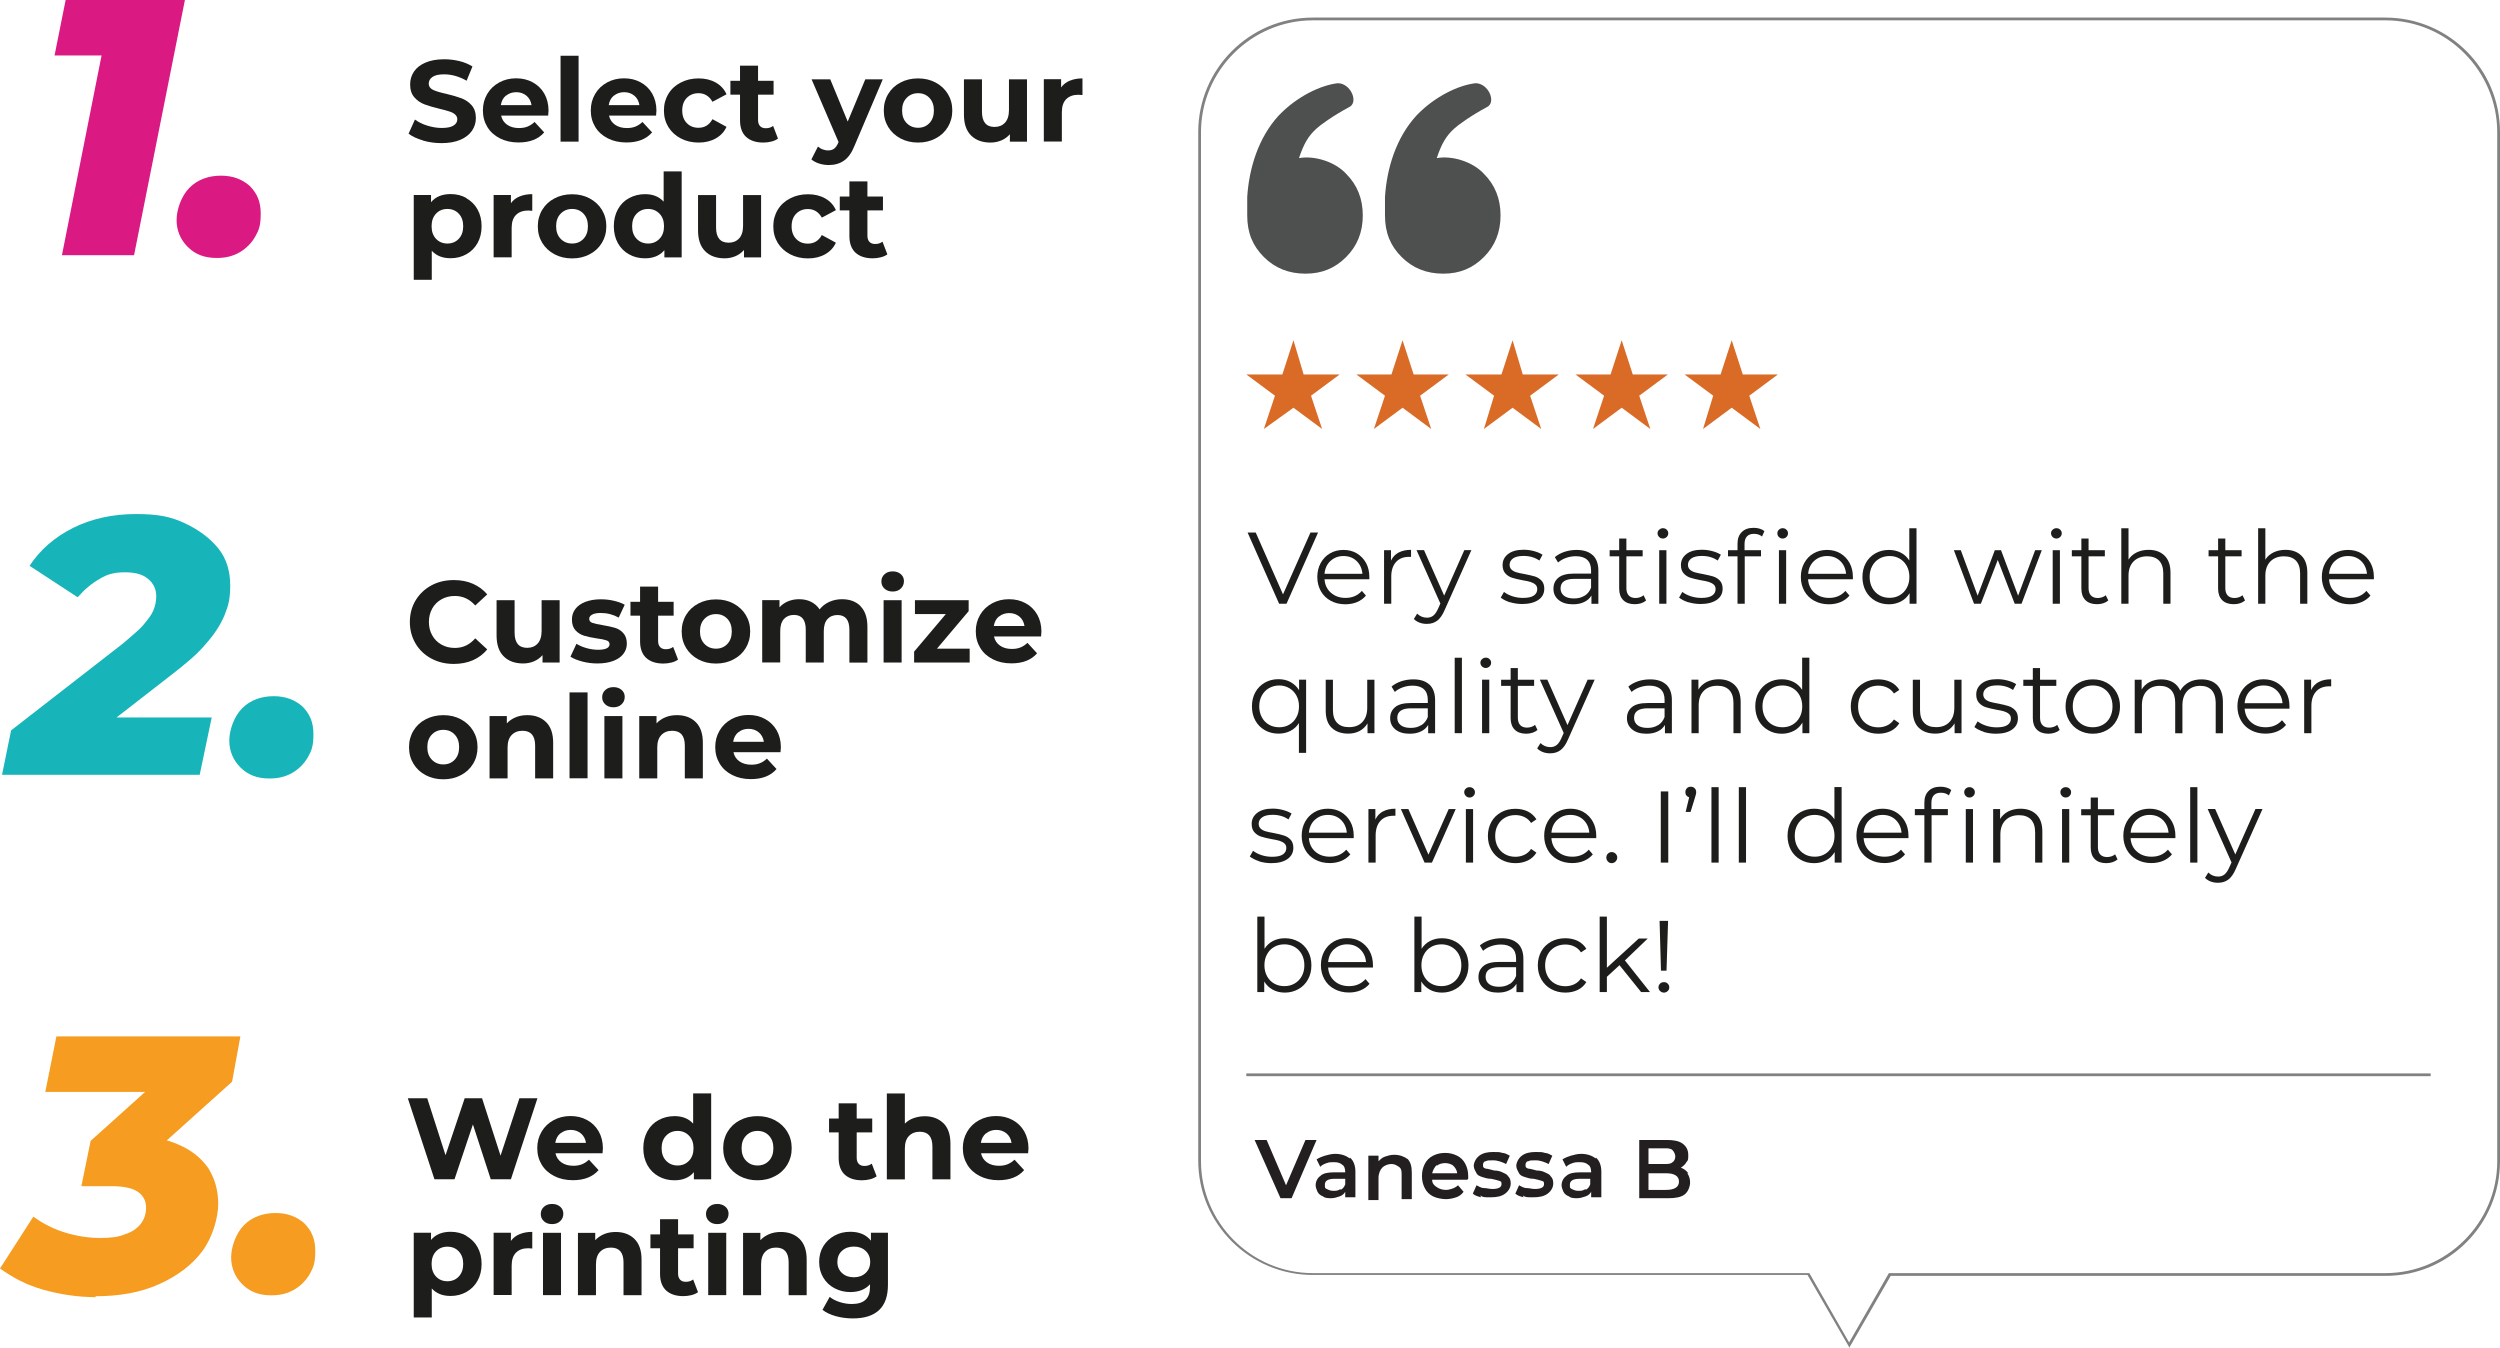 <?xml version="1.0" encoding="UTF-8"?>
<svg id="Laag_1" xmlns="http://www.w3.org/2000/svg" version="1.1" viewBox="0 0 270.4 145.8">
  <!-- Generator: Adobe Illustrator 29.8.2, SVG Export Plug-In . SVG Version: 2.1.1 Build 3)  -->
  <defs>
    <style>
      .st0 {
        fill: #f59c21;
      }

      .st1 {
        fill: #231f20;
      }

      .st2 {
        fill: #1d1d1b;
      }

      .st3 {
        fill: #4e4f4f;
      }

      .st4 {
        fill: #da1983;
      }

      .st5 {
        fill: #17b4ba;
      }

      .st6 {
        fill: #808181;
      }

      .st7 {
        fill: #d96b27;
      }
    </style>
  </defs>
  <g>
    <path class="st4" d="M6.7,27.6L11.6,2.9l2.7,3.1H5.9L7.1,0h12.9l-5.5,27.6h-7.8Z"/>
    <path class="st4" d="M23.4,27.9c-1.3,0-2.3-.4-3.1-1.2s-1.2-1.8-1.2-2.9.5-2.6,1.4-3.5,2.1-1.3,3.4-1.3,2.3.4,3.1,1.1c.8.8,1.2,1.7,1.2,3s-.2,1.8-.6,2.5-1,1.3-1.7,1.7c-.7.4-1.5.6-2.4.6h-.1Z"/>
  </g>
  <g>
    <path class="st5" d="M.2,83.9l1-4.9,12.1-9.4c.9-.8,1.7-1.4,2.2-2s.9-1.1,1.1-1.6.3-1,.3-1.5c0-.8-.3-1.4-.9-1.9s-1.4-.7-2.5-.7-1.9.2-2.7.7c-.9.5-1.7,1.2-2.4,2l-5.2-3.4c1.1-1.7,2.7-3.1,4.7-4.1s4.3-1.5,6.8-1.5,3.8.3,5.3,1,2.7,1.6,3.6,2.7c.9,1.1,1.3,2.5,1.3,4s-.2,2.2-.6,3.2-1.1,2.1-2,3.1c-.9,1.1-2.2,2.2-3.9,3.5l-9.4,7.3-1.1-2.8h15l-1.3,6.2H.2v.1Z"/>
    <path class="st5" d="M29.1,84.2c-1.3,0-2.3-.4-3.1-1.2s-1.2-1.8-1.2-2.9.5-2.6,1.4-3.5,2.1-1.3,3.4-1.3,2.3.4,3.1,1.1c.8.8,1.2,1.7,1.2,3s-.2,1.8-.6,2.5c-.4.7-1,1.3-1.7,1.7-.7.4-1.5.6-2.4.6h-.1Z"/>
  </g>
  <g>
    <path class="st0" d="M10.4,140.3c-2,0-3.9-.3-5.7-.8-1.8-.5-3.3-1.3-4.7-2.3l3.6-5.6c1,.7,2.1,1.3,3.4,1.7s2.6.6,3.8.6,2-.1,2.7-.4c.7-.2,1.3-.6,1.7-1.1s.6-1.1.6-1.8-.3-1.3-.9-1.7c-.6-.4-1.5-.6-2.8-.6h-3.3l1-4.9,8.9-8,.4,2.7H4.9l1.2-6h19.9l-.9,4.9-8.9,8-3.5-2.1h1.7c1.9,0,3.6.3,4.9.9,1.4.6,2.4,1.4,3.2,2.5.7,1.1,1.1,2.4,1.1,3.9s-.6,3.6-1.7,5.1-2.7,2.7-4.7,3.6c-2,.9-4.3,1.3-6.9,1.3l.1.1Z"/>
    <path class="st0" d="M29.3,140.1c-1.3,0-2.3-.4-3.1-1.2s-1.2-1.8-1.2-2.9.5-2.6,1.4-3.5,2.1-1.3,3.4-1.3,2.3.4,3.1,1.1c.8.8,1.2,1.7,1.2,3s-.2,1.8-.6,2.5c-.4.7-1,1.3-1.7,1.7s-1.5.6-2.4.6h-.1Z"/>
  </g>
  <path class="st6" d="M200,145.7l-4.5-7.8h-53.5c-6.8,0-12.4-5.5-12.4-12.4V14.3c0-6.8,5.5-12.4,12.4-12.4h116c6.8,0,12.4,5.5,12.4,12.4v111.3c0,6.8-5.5,12.4-12.4,12.4h-53.5l-4.5,7.8v-.1ZM142,2.2c-6.6,0-12.1,5.4-12.1,12.1v111.3c0,6.6,5.4,12.1,12.1,12.1h53.7l4.3,7.5,4.3-7.5h53.7c6.6,0,12.1-5.4,12.1-12.1V14.3c0-6.6-5.4-12.1-12.1-12.1,0,0-116,0-116,0Z"/>
  <g>
    <path class="st3" d="M141.2,29.6c-1.8,0-3.3-.6-4.5-1.8-1.2-1.2-1.8-2.6-1.8-4.5v-2c.2-3.1,1.2-6.4,3.4-8.8,2-2.1,4.6-3.3,6.4-3.5,1.4,0,2.3,2.1,1.2,2.6-1.7.9-3.2,2-3.5,2.3-.9.8-1.4,1.7-1.9,3.2,1.7-.3,3.9.4,5.1,1.7,1.2,1.2,1.8,2.7,1.8,4.5s-.6,3.3-1.8,4.5-2.6,1.8-4.4,1.8Z"/>
    <path class="st3" d="M156.1,29.6c-1.8,0-3.3-.6-4.5-1.8-1.2-1.2-1.8-2.6-1.8-4.5v-2c.2-3.1,1.2-6.4,3.4-8.8,2-2.1,4.6-3.3,6.4-3.5,1.4,0,2.3,2.1,1.2,2.6-1.7.9-3.2,2-3.5,2.3-.9.8-1.4,1.7-1.9,3.2,1.7-.3,3.9.4,5.1,1.7,1.2,1.2,1.8,2.7,1.8,4.5s-.6,3.3-1.8,4.5-2.6,1.8-4.4,1.8Z"/>
  </g>
  <g>
    <polygon class="st7" points="156.7 40.5 152.9 40.5 151.7 36.8 151.7 36.8 151.7 36.8 150.5 40.5 146.7 40.5 146.7 40.5 149.8 42.8 148.6 46.4 148.6 46.4 148.6 46.4 151.7 44.1 154.8 46.4 154.8 46.4 154.8 46.4 153.6 42.8 156.7 40.5 156.7 40.5"/>
    <polygon class="st7" points="141 40.5 139.9 36.8 138.7 40.5 134.8 40.5 137.9 42.8 136.7 46.4 139.9 44.1 143 46.4 141.8 42.8 144.9 40.5 141 40.5"/>
    <polygon class="st7" points="164.7 40.5 163.6 36.8 162.4 40.5 158.5 40.5 161.6 42.8 160.5 46.4 163.6 44.1 166.7 46.4 165.5 42.8 168.6 40.5 164.7 40.5"/>
    <polygon class="st7" points="176.6 40.5 175.4 36.8 174.2 40.5 170.4 40.5 173.5 42.8 172.3 46.4 175.4 44.1 178.5 46.4 177.9 44.6 177.3 42.8 180.4 40.5 176.6 40.5"/>
    <polygon class="st7" points="192.3 40.5 188.5 40.5 187.3 36.8 186.1 40.5 182.2 40.5 185.3 42.8 184.2 46.4 187.3 44.1 190.4 46.4 189.2 42.8 192.3 40.5"/>
  </g>
  <g>
    <path class="st1" d="M142.4,123.3l-2.7,6.3h-1.2l-2.8-6.3h1.3l2.1,4.9,2.1-4.9h1.2,0Z"/>
    <path class="st1" d="M146,125.2c.4.3.6.9.6,1.5v2.8h-1.1v-.6c-.1.2-.3.4-.6.5s-.6.2-.9.2-.7,0-.9-.2c-.3-.1-.5-.3-.6-.5s-.2-.5-.2-.7c0-.4.2-.8.5-1,.3-.3.8-.4,1.5-.4h1.2c0-.4-.1-.7-.3-.8-.2-.2-.5-.3-.9-.3s-.5,0-.8.1-.5.2-.7.4l-.4-.8c.3-.2.6-.3.9-.4.4-.1.7-.2,1.1-.2.7,0,1.2.2,1.6.5v-.1ZM145,128.7c.2-.1.4-.3.5-.6v-.6h-1.2c-.6,0-1,.2-1,.6s0,.4.2.5.4.2.7.2.5,0,.8-.2v.1Z"/>
    <path class="st1" d="M152.2,125.3c.4.4.5.9.5,1.6v2.8h-1.1v-2.6c0-.4,0-.7-.3-.9s-.5-.3-.8-.3-.7.1-1,.4c-.2.2-.4.6-.4,1.1v2.4h-1.1v-4.8h1.1v.6c.2-.2.4-.4.7-.5s.6-.2,1-.2c.6,0,1.1.2,1.5.5l-.1-.1Z"/>
    <path class="st1" d="M158.7,127.6h-3.8c0,.4.2.6.5.8s.6.3,1,.3,1-.2,1.3-.5l.6.7c-.2.3-.5.5-.8.6s-.7.2-1.1.2-1-.1-1.4-.3-.7-.5-.9-.9-.3-.8-.3-1.3.1-.9.3-1.3.5-.7.9-.9c.4-.2.8-.3,1.3-.3s.9.1,1.3.3.7.5.9.9.3.8.3,1.3,0,.2,0,.3l-.1.1ZM155.4,126c-.2.2-.4.5-.5.9h2.7c0-.3-.2-.6-.4-.8s-.6-.3-.9-.3-.7.1-.9.3v-.1Z"/>
    <path class="st1" d="M160.2,129.5c-.4-.1-.7-.2-.9-.4l.4-.9c.2.1.5.3.8.3s.6.1.9.1c.7,0,1-.2,1-.5s0-.3-.3-.4-.4-.1-.8-.2c-.4,0-.7-.1-1-.2s-.5-.2-.6-.4-.3-.5-.3-.8.2-.8.6-1.1c.4-.3.9-.4,1.5-.4s.7,0,1,.1c.3,0,.6.2.8.3l-.4.9c-.4-.2-.9-.4-1.4-.4s-.6,0-.8.1c-.2,0-.3.2-.3.4s0,.3.3.4c.2,0,.5.1.9.2.4,0,.7.1.9.2s.5.2.6.4c.2.2.3.4.3.8s-.2.8-.6,1.1c-.4.3-.9.4-1.6.4s-.8,0-1.1-.2l.1.2Z"/>
    <path class="st1" d="M164.8,129.5c-.4-.1-.7-.2-.9-.4l.4-.9c.2.1.5.3.8.3s.6.1.9.1c.7,0,1-.2,1-.5s0-.3-.3-.4-.4-.1-.8-.2c-.4,0-.7-.1-1-.2s-.5-.2-.6-.4-.3-.5-.3-.8.2-.8.6-1.1c.4-.3.9-.4,1.5-.4s.7,0,1,.1c.3,0,.6.2.8.3l-.4.9c-.4-.2-.9-.4-1.4-.4s-.6,0-.8.1c-.2,0-.3.2-.3.4s0,.3.3.4c.2,0,.5.1.9.2.4,0,.7.1.9.2s.5.2.6.4c.2.2.3.4.3.8s-.2.8-.6,1.1c-.4.3-.9.4-1.6.4s-.8,0-1.1-.2l.1.2Z"/>
    <path class="st1" d="M172.6,125.2c.4.3.6.9.6,1.5v2.8h-1.1v-.6c-.1.2-.3.4-.6.5s-.6.2-.9.2-.7,0-.9-.2c-.3-.1-.5-.3-.6-.5s-.2-.5-.2-.7c0-.4.2-.8.5-1,.3-.3.8-.4,1.5-.4h1.2c0-.4-.1-.7-.3-.8-.2-.2-.5-.3-.9-.3s-.5,0-.8.1-.5.2-.7.4l-.4-.8c.3-.2.6-.3.9-.4.4-.1.7-.2,1.1-.2.7,0,1.2.2,1.6.5v-.1ZM171.5,128.7c.2-.1.4-.3.5-.6v-.6h-1.2c-.6,0-1,.2-1,.6s0,.4.2.5.4.2.7.2.5,0,.8-.2v.1Z"/>
    <path class="st1" d="M182.5,126.9c.2.3.3.6.3,1s-.2,1-.6,1.3c-.4.3-1,.4-1.8.4h-3.1v-6.3h3c.7,0,1.3.1,1.7.4s.6.7.6,1.2,0,.6-.2.8c-.1.2-.3.4-.6.6.3.1.6.3.8.6h-.1ZM178.3,124.2v1.7h1.7c.4,0,.7,0,.9-.2.2-.1.3-.4.3-.6s-.1-.5-.3-.7-.5-.2-.9-.2c0,0-1.7,0-1.7,0ZM181.6,127.8c0-.6-.5-.9-1.4-.9h-1.9v1.8h1.9c.9,0,1.4-.3,1.4-.9Z"/>
  </g>
  <rect class="st6" x="134.8" y="116.1" width="128.1" height=".3"/>
  <g>
    <path class="st2" d="M45.75,15.19c-.65-.19-1.17-.43-1.56-.73l.69-1.53c.38.28.82.5,1.34.66s1.04.25,1.55.25c.58,0,1-.08,1.28-.26.28-.17.41-.4.41-.68,0-.21-.08-.38-.24-.52s-.37-.25-.63-.33c-.25-.08-.6-.18-1.03-.28-.67-.16-1.21-.32-1.64-.48-.43-.16-.79-.41-1.1-.76s-.46-.82-.46-1.4c0-.51.14-.97.41-1.38s.69-.74,1.25-.98c.56-.24,1.23-.36,2.04-.36.56,0,1.11.07,1.64.2.53.13,1,.33,1.4.58l-.63,1.54c-.81-.46-1.62-.69-2.43-.69-.57,0-.99.09-1.26.28-.27.18-.41.43-.41.73s.16.52.47.67c.31.15.79.29,1.43.43.67.16,1.21.32,1.64.48.43.16.79.41,1.1.75.3.34.46.81.46,1.39,0,.5-.14.96-.42,1.37-.28.41-.7.74-1.26.98s-1.24.36-2.04.36c-.69,0-1.36-.09-2.01-.28Z"/>
    <path class="st2" d="M59.3,12.5h-5.1c.09.42.31.75.65.99.34.24.77.36,1.28.36.35,0,.66-.05.93-.16s.52-.27.76-.5l1.04,1.13c-.63.73-1.56,1.09-2.78,1.09-.76,0-1.43-.15-2.02-.45-.58-.3-1.04-.71-1.35-1.23-.32-.53-.48-1.12-.48-1.79s.16-1.25.47-1.78c.31-.53.74-.94,1.29-1.24.55-.3,1.16-.45,1.83-.45s1.26.14,1.79.43c.53.28.95.69,1.26,1.22.3.53.46,1.15.46,1.85,0,.02-.01.2-.04.53ZM54.72,10.34c-.3.25-.48.59-.55,1.03h3.32c-.07-.43-.25-.77-.55-1.02-.3-.25-.67-.38-1.1-.38s-.81.13-1.11.38Z"/>
    <path class="st2" d="M60.63,6.03h1.95v9.29h-1.95V6.03Z"/>
    <path class="st2" d="M70.97,12.5h-5.1c.09.42.31.75.65.99.34.24.77.36,1.28.36.35,0,.66-.05.93-.16s.52-.27.76-.5l1.04,1.13c-.63.73-1.56,1.09-2.78,1.09-.76,0-1.43-.15-2.02-.45-.58-.3-1.04-.71-1.35-1.23-.32-.53-.48-1.12-.48-1.79s.16-1.25.47-1.78c.31-.53.74-.94,1.29-1.24.55-.3,1.16-.45,1.83-.45s1.26.14,1.79.43c.53.28.95.69,1.26,1.22.3.53.46,1.15.46,1.85,0,.02-.01.2-.04.53ZM66.39,10.34c-.3.25-.48.59-.55,1.03h3.32c-.07-.43-.25-.77-.55-1.02-.3-.25-.67-.38-1.1-.38s-.81.13-1.11.38Z"/>
    <path class="st2" d="M73.63,14.97c-.57-.3-1.02-.71-1.34-1.23-.32-.53-.48-1.12-.48-1.79s.16-1.26.48-1.79c.32-.53.77-.94,1.34-1.23.57-.3,1.22-.45,1.93-.45s1.33.15,1.86.45c.53.3.92.72,1.16,1.27l-1.52.81c-.35-.62-.86-.93-1.51-.93-.51,0-.93.17-1.26.5-.33.33-.5.79-.5,1.37s.17,1.03.5,1.37.75.5,1.26.5c.67,0,1.17-.31,1.51-.93l1.52.83c-.24.53-.63.95-1.16,1.25-.53.3-1.15.45-1.86.45s-1.36-.15-1.93-.45Z"/>
    <path class="st2" d="M84.15,14.99c-.19.14-.43.25-.71.32-.28.07-.57.11-.88.11-.8,0-1.42-.21-1.86-.61-.44-.41-.66-1.01-.66-1.8v-2.77h-1.04v-1.5h1.04v-1.64h1.95v1.64h1.68v1.5h-1.68v2.74c0,.28.07.5.22.66.15.16.35.23.62.23.31,0,.57-.08.79-.25l.53,1.38Z"/>
    <path class="st2" d="M95.48,8.58l-3.04,7.15c-.31.78-.69,1.32-1.15,1.64-.46.32-1,.48-1.65.48-.35,0-.7-.05-1.04-.16-.34-.11-.62-.26-.84-.45l.71-1.39c.15.13.32.24.52.31.2.08.39.11.58.11.27,0,.48-.06.65-.19.17-.13.32-.34.45-.65l.03-.06-2.92-6.79h2.02l1.89,4.57,1.9-4.57h1.88Z"/>
    <path class="st2" d="M97.39,14.97c-.56-.3-1-.71-1.32-1.23-.32-.53-.48-1.12-.48-1.79s.16-1.26.48-1.79c.32-.53.76-.94,1.32-1.23.56-.3,1.2-.45,1.91-.45s1.34.15,1.9.45c.56.3,1,.71,1.32,1.23.32.53.48,1.12.48,1.79s-.16,1.26-.48,1.79c-.32.53-.76.94-1.32,1.23-.56.3-1.19.45-1.9.45s-1.35-.15-1.91-.45ZM100.53,13.31c.32-.34.48-.79.48-1.36s-.16-1.02-.48-1.36-.73-.51-1.23-.51-.91.17-1.24.51c-.33.34-.49.79-.49,1.36s.16,1.02.49,1.36c.33.34.74.51,1.24.51s.91-.17,1.23-.51Z"/>
    <path class="st2" d="M111.08,8.58v6.74h-1.85v-.8c-.26.29-.57.52-.93.67-.36.15-.75.23-1.16.23-.88,0-1.59-.25-2.1-.76-.52-.51-.78-1.26-.78-2.27v-3.81h1.95v3.52c0,1.08.46,1.63,1.36,1.63.47,0,.84-.15,1.13-.46.28-.3.43-.76.43-1.36v-3.33h1.95Z"/>
    <path class="st2" d="M115.71,8.73c.4-.17.85-.25,1.37-.25v1.8c-.22-.02-.36-.03-.44-.03-.56,0-1,.16-1.31.47-.32.31-.48.78-.48,1.41v3.18h-1.95v-6.74h1.87v.89c.23-.33.55-.57.95-.74Z"/>
    <path class="st2" d="M50.44,21.44c.51.29.92.69,1.21,1.21.29.52.44,1.13.44,1.82s-.15,1.3-.44,1.82c-.29.52-.7.93-1.21,1.21-.51.29-1.08.43-1.71.43-.86,0-1.54-.27-2.03-.81v3.14h-1.95v-9.17h1.87v.78c.48-.58,1.19-.88,2.12-.88.63,0,1.2.14,1.71.43ZM49.62,25.83c.32-.34.48-.79.48-1.36s-.16-1.02-.48-1.36-.73-.51-1.23-.51-.91.17-1.23.51-.48.79-.48,1.36.16,1.02.48,1.36.73.51,1.23.51.91-.17,1.23-.51Z"/>
    <path class="st2" d="M56.2,21.25c.4-.17.85-.25,1.37-.25v1.8c-.22-.02-.36-.03-.44-.03-.56,0-1,.16-1.31.47-.32.31-.48.78-.48,1.41v3.18h-1.95v-6.74h1.87v.89c.23-.33.55-.57.95-.74Z"/>
    <path class="st2" d="M59.97,27.5c-.56-.3-1-.71-1.32-1.23-.32-.53-.48-1.12-.48-1.79s.16-1.26.48-1.79c.32-.53.76-.94,1.32-1.23.56-.3,1.2-.45,1.91-.45s1.34.15,1.9.45c.56.3,1,.71,1.32,1.23.32.53.48,1.12.48,1.79s-.16,1.26-.48,1.79c-.32.53-.76.94-1.32,1.23-.56.3-1.19.45-1.9.45s-1.35-.15-1.91-.45ZM63.11,25.83c.32-.34.48-.79.48-1.36s-.16-1.02-.48-1.36-.73-.51-1.23-.51-.91.17-1.24.51c-.33.34-.49.79-.49,1.36s.16,1.02.49,1.36c.33.34.74.51,1.24.51s.91-.17,1.23-.51Z"/>
    <path class="st2" d="M73.73,18.55v9.29h-1.87v-.78c-.48.58-1.19.88-2.1.88-.63,0-1.21-.14-1.72-.43-.51-.28-.92-.69-1.21-1.21-.29-.53-.44-1.13-.44-1.83s.15-1.3.44-1.83c.29-.53.69-.93,1.21-1.21.51-.28,1.09-.43,1.72-.43.86,0,1.53.27,2.02.81v-3.27h1.95ZM71.33,25.83c.33-.34.49-.79.49-1.36s-.16-1.02-.49-1.36c-.33-.34-.74-.51-1.23-.51s-.91.17-1.24.51c-.33.34-.49.79-.49,1.36s.16,1.02.49,1.36c.33.34.74.51,1.24.51s.9-.17,1.23-.51Z"/>
    <path class="st2" d="M82.32,21.1v6.74h-1.85v-.8c-.26.29-.57.52-.93.67-.36.15-.75.23-1.16.23-.88,0-1.59-.25-2.1-.76-.52-.51-.78-1.26-.78-2.27v-3.81h1.95v3.52c0,1.08.46,1.63,1.36,1.63.47,0,.84-.15,1.13-.46.28-.3.43-.76.43-1.36v-3.33h1.95Z"/>
    <path class="st2" d="M85.46,27.5c-.57-.3-1.02-.71-1.34-1.23-.32-.53-.48-1.12-.48-1.79s.16-1.26.48-1.79c.32-.53.77-.94,1.34-1.23.57-.3,1.22-.45,1.93-.45s1.33.15,1.86.45c.53.3.92.72,1.16,1.27l-1.52.81c-.35-.62-.86-.93-1.51-.93-.51,0-.93.17-1.26.5-.33.33-.5.79-.5,1.37s.17,1.03.5,1.37.75.5,1.26.5c.67,0,1.17-.31,1.51-.93l1.52.83c-.24.53-.63.95-1.16,1.25-.53.3-1.15.45-1.86.45s-1.36-.15-1.93-.45Z"/>
    <path class="st2" d="M95.98,27.51c-.19.14-.43.25-.71.32-.28.07-.57.11-.88.11-.8,0-1.42-.21-1.86-.61-.44-.41-.66-1.01-.66-1.8v-2.77h-1.04v-1.5h1.04v-1.64h1.95v1.64h1.68v1.5h-1.68v2.74c0,.28.07.5.22.66.15.16.35.23.62.23.31,0,.57-.08.79-.25l.53,1.38Z"/>
  </g>
  <g>
    <path class="st2" d="M46.65,71.23c-.72-.39-1.29-.93-1.7-1.62-.41-.69-.62-1.47-.62-2.34s.21-1.65.62-2.33.98-1.23,1.7-1.62c.72-.39,1.53-.58,2.44-.58.76,0,1.45.13,2.06.4.61.27,1.13.65,1.55,1.15l-1.3,1.2c-.59-.68-1.33-1.03-2.2-1.03-.54,0-1.03.12-1.45.36-.43.24-.76.57-1,1-.24.43-.36.91-.36,1.45s.12,1.03.36,1.45c.24.43.57.76,1,1,.42.24.91.36,1.45.36.88,0,1.61-.35,2.2-1.04l1.3,1.2c-.42.51-.94.9-1.55,1.17-.62.27-1.31.4-2.07.4-.89,0-1.7-.19-2.42-.58Z"/>
    <path class="st2" d="M60.53,64.92v6.74h-1.85v-.8c-.26.29-.57.52-.93.67-.36.15-.75.23-1.16.23-.88,0-1.59-.25-2.1-.76-.52-.51-.78-1.26-.78-2.27v-3.81h1.95v3.52c0,1.08.46,1.63,1.36,1.63.47,0,.84-.15,1.13-.46.28-.3.43-.76.43-1.36v-3.33h1.95Z"/>
    <path class="st2" d="M62.98,71.55c-.53-.14-.96-.31-1.28-.52l.65-1.4c.3.19.66.35,1.09.47s.84.18,1.25.18c.83,0,1.24-.21,1.24-.61,0-.19-.11-.33-.34-.41-.23-.08-.57-.15-1.04-.21-.55-.08-1.01-.18-1.37-.29-.36-.11-.67-.3-.93-.58s-.39-.67-.39-1.18c0-.43.12-.8.37-1.13s.61-.59,1.08-.77c.47-.18,1.03-.28,1.67-.28.48,0,.95.05,1.42.16s.86.25,1.17.43l-.65,1.39c-.59-.33-1.24-.5-1.94-.5-.42,0-.73.06-.94.18s-.31.27-.31.45c0,.21.11.36.34.44.22.08.58.16,1.08.24.55.09,1,.19,1.35.29s.66.29.91.57c.26.28.39.66.39,1.15,0,.42-.13.79-.38,1.11-.25.33-.62.58-1.1.76-.48.18-1.05.27-1.71.27-.56,0-1.11-.07-1.64-.21Z"/>
    <path class="st2" d="M73.34,71.34c-.19.14-.43.25-.71.32-.28.07-.57.11-.88.11-.8,0-1.42-.21-1.86-.61-.44-.41-.66-1.01-.66-1.8v-2.77h-1.04v-1.5h1.04v-1.64h1.95v1.64h1.68v1.5h-1.68v2.74c0,.28.07.5.22.66.15.16.35.23.62.23.31,0,.57-.08.79-.25l.53,1.38Z"/>
    <path class="st2" d="M75.53,71.32c-.56-.3-1-.71-1.32-1.23-.32-.53-.48-1.12-.48-1.79s.16-1.26.48-1.79c.32-.53.76-.94,1.32-1.23.56-.3,1.2-.45,1.91-.45s1.34.15,1.9.45c.56.3,1,.71,1.32,1.23.32.53.48,1.12.48,1.79s-.16,1.26-.48,1.79c-.32.53-.76.94-1.32,1.23-.56.3-1.19.45-1.9.45s-1.35-.15-1.91-.45ZM78.67,69.65c.32-.34.48-.79.48-1.36s-.16-1.02-.48-1.36-.73-.51-1.23-.51-.91.17-1.24.51c-.33.34-.49.79-.49,1.36s.16,1.02.49,1.36c.33.34.74.51,1.24.51s.91-.17,1.23-.51Z"/>
    <path class="st2" d="M93.07,65.57c.5.5.75,1.24.75,2.24v3.86h-1.95v-3.56c0-.53-.11-.93-.33-1.2-.22-.26-.54-.39-.95-.39-.46,0-.82.15-1.09.44-.27.3-.4.74-.4,1.32v3.38h-1.95v-3.56c0-1.06-.43-1.59-1.28-1.59-.45,0-.81.15-1.08.44-.27.3-.4.74-.4,1.32v3.38h-1.95v-6.74h1.87v.78c.25-.28.56-.5.92-.65s.76-.23,1.2-.23c.48,0,.91.09,1.29.28s.69.46.93.82c.28-.35.62-.62,1.04-.81.42-.19.88-.29,1.38-.29.84,0,1.51.25,2.01.75Z"/>
    <path class="st2" d="M95.67,63.67c-.23-.21-.34-.47-.34-.78s.11-.57.34-.78.52-.31.88-.31.65.1.88.3.34.45.34.75c0,.33-.11.59-.34.81s-.52.32-.88.32-.65-.1-.88-.31ZM95.57,64.92h1.95v6.74h-1.95v-6.74Z"/>
    <path class="st2" d="M104.88,70.16v1.5h-6.01v-1.18l3.43-4.06h-3.34v-1.5h5.81v1.18l-3.43,4.06h3.54Z"/>
    <path class="st2" d="M112.61,68.84h-5.1c.09.42.31.75.65.99.34.24.77.36,1.28.36.35,0,.66-.05.93-.16s.52-.27.76-.5l1.04,1.13c-.63.73-1.56,1.09-2.78,1.09-.76,0-1.43-.15-2.02-.45-.58-.3-1.04-.71-1.35-1.23-.32-.53-.48-1.12-.48-1.79s.16-1.25.47-1.78c.31-.53.74-.94,1.29-1.24.55-.3,1.16-.45,1.83-.45s1.26.14,1.79.43c.53.28.95.69,1.26,1.22.3.53.46,1.15.46,1.85,0,.02-.01.2-.04.53ZM108.04,66.68c-.3.25-.48.59-.55,1.03h3.32c-.07-.43-.25-.77-.55-1.02-.3-.25-.67-.38-1.1-.38s-.81.13-1.11.38Z"/>
    <path class="st2" d="M46.04,83.84c-.56-.29-1-.71-1.32-1.23-.32-.53-.48-1.12-.48-1.79s.16-1.26.48-1.79c.32-.53.76-.94,1.32-1.23s1.2-.45,1.91-.45,1.34.15,1.9.45c.56.3,1,.71,1.32,1.23.32.53.48,1.12.48,1.79s-.16,1.27-.48,1.79c-.32.53-.76.94-1.32,1.23-.56.3-1.19.45-1.9.45s-1.35-.15-1.91-.45ZM49.18,82.17c.32-.34.48-.79.48-1.36s-.16-1.02-.48-1.36-.73-.51-1.23-.51-.91.17-1.24.51c-.33.34-.49.79-.49,1.36s.16,1.02.49,1.36c.33.34.74.51,1.24.51s.91-.17,1.23-.51Z"/>
    <path class="st2" d="M59.06,78.1c.51.5.77,1.24.77,2.23v3.86h-1.95v-3.56c0-.53-.12-.93-.35-1.2-.23-.26-.57-.39-1.01-.39-.49,0-.88.15-1.18.46s-.44.76-.44,1.36v3.33h-1.95v-6.74h1.87v.79c.26-.29.58-.5.96-.66s.81-.23,1.26-.23c.83,0,1.51.25,2.02.75Z"/>
    <path class="st2" d="M61.6,74.89h1.95v9.29h-1.95v-9.29Z"/>
    <path class="st2" d="M65.47,76.19c-.23-.21-.34-.47-.34-.78s.11-.57.34-.78.52-.31.88-.31.65.1.88.3c.23.2.34.45.34.75,0,.33-.11.59-.34.81s-.52.32-.88.32-.65-.1-.88-.31ZM65.37,77.45h1.95v6.74h-1.95v-6.74Z"/>
    <path class="st2" d="M75.25,78.1c.51.5.77,1.24.77,2.23v3.86h-1.95v-3.56c0-.53-.12-.93-.35-1.2-.23-.26-.57-.39-1.01-.39-.49,0-.88.15-1.18.46s-.44.76-.44,1.36v3.33h-1.95v-6.74h1.87v.79c.26-.29.58-.5.96-.66s.81-.23,1.26-.23c.83,0,1.51.25,2.02.75Z"/>
    <path class="st2" d="M84.43,81.36h-5.1c.09.42.31.75.65.99.34.24.77.36,1.28.36.35,0,.66-.05.93-.16.27-.11.52-.27.76-.5l1.04,1.13c-.63.73-1.56,1.09-2.78,1.09-.76,0-1.43-.15-2.02-.45-.58-.29-1.04-.71-1.35-1.23-.32-.53-.48-1.12-.48-1.79s.16-1.25.47-1.78c.31-.53.74-.94,1.29-1.24.55-.3,1.16-.45,1.83-.45s1.26.14,1.79.43c.53.29.95.69,1.26,1.22.3.53.46,1.15.46,1.85,0,.03-.01.2-.04.53ZM79.85,79.2c-.3.25-.48.59-.55,1.03h3.32c-.07-.43-.25-.77-.55-1.02-.3-.25-.67-.38-1.1-.38s-.81.12-1.11.38Z"/>
  </g>
  <g>
    <path class="st2" d="M58.13,118.79l-2.87,8.76h-2.18l-1.93-5.93-1.99,5.93h-2.17l-2.88-8.76h2.1l1.98,6.16,2.07-6.16h1.88l2,6.21,2.04-6.21h1.94Z"/>
    <path class="st2" d="M65.18,124.74h-5.1c.09.42.31.75.65.99.34.24.77.36,1.28.36.35,0,.66-.05.93-.16s.52-.27.76-.5l1.04,1.13c-.63.73-1.56,1.09-2.78,1.09-.76,0-1.43-.15-2.02-.45-.58-.3-1.04-.71-1.35-1.23-.32-.53-.48-1.12-.48-1.79s.16-1.25.47-1.78c.31-.53.74-.94,1.29-1.24.55-.3,1.16-.45,1.83-.45s1.26.14,1.79.43c.53.28.95.69,1.26,1.22.3.53.46,1.15.46,1.85,0,.02-.01.2-.04.53ZM60.61,122.58c-.3.25-.48.59-.55,1.03h3.32c-.07-.43-.25-.77-.55-1.02-.3-.25-.67-.38-1.1-.38s-.81.13-1.11.38Z"/>
    <path class="st2" d="M76.92,118.27v9.29h-1.87v-.78c-.48.58-1.19.88-2.1.88-.63,0-1.21-.14-1.72-.43-.51-.28-.92-.69-1.21-1.21-.29-.53-.44-1.13-.44-1.83s.15-1.3.44-1.83c.29-.53.69-.93,1.21-1.21.51-.28,1.09-.43,1.72-.43.86,0,1.53.27,2.02.81v-3.27h1.95ZM74.52,125.55c.33-.34.49-.79.49-1.36s-.16-1.02-.49-1.36c-.33-.34-.74-.51-1.23-.51s-.91.17-1.24.51c-.33.34-.49.79-.49,1.36s.16,1.02.49,1.36c.33.34.74.51,1.24.51s.9-.17,1.23-.51Z"/>
    <path class="st2" d="M80.02,127.21c-.56-.3-1-.71-1.32-1.23-.32-.53-.48-1.12-.48-1.79s.16-1.26.48-1.79c.32-.53.76-.94,1.32-1.23.56-.3,1.2-.45,1.91-.45s1.34.15,1.9.45c.56.3,1,.71,1.32,1.23.32.53.48,1.12.48,1.79s-.16,1.26-.48,1.79c-.32.53-.76.94-1.32,1.23-.56.3-1.19.45-1.9.45s-1.35-.15-1.91-.45ZM83.17,125.55c.32-.34.48-.79.48-1.36s-.16-1.02-.48-1.36-.73-.51-1.23-.51-.91.17-1.24.51c-.33.34-.49.79-.49,1.36s.16,1.02.49,1.36c.33.34.74.51,1.24.51s.91-.17,1.23-.51Z"/>
    <path class="st2" d="M94.82,127.23c-.19.14-.43.25-.71.32-.28.07-.57.11-.88.11-.8,0-1.42-.21-1.86-.61-.44-.41-.66-1.01-.66-1.8v-2.77h-1.04v-1.5h1.04v-1.64h1.95v1.64h1.68v1.5h-1.68v2.74c0,.28.07.5.22.66.15.16.35.23.62.23.31,0,.57-.08.79-.25l.53,1.38Z"/>
    <path class="st2" d="M102.03,121.47c.51.5.77,1.24.77,2.23v3.86h-1.95v-3.56c0-.53-.12-.93-.35-1.2-.23-.26-.57-.39-1.01-.39-.49,0-.88.15-1.18.46s-.44.76-.44,1.36v3.33h-1.95v-9.29h1.95v3.26c.26-.26.57-.46.94-.59s.77-.21,1.2-.21c.83,0,1.51.25,2.02.75Z"/>
    <path class="st2" d="M111.21,124.74h-5.1c.09.42.31.75.65.99.34.24.77.36,1.28.36.35,0,.66-.05.93-.16s.52-.27.76-.5l1.04,1.13c-.63.73-1.56,1.09-2.78,1.09-.76,0-1.43-.15-2.02-.45-.58-.3-1.04-.71-1.35-1.23-.32-.53-.48-1.12-.48-1.79s.16-1.25.47-1.78c.31-.53.74-.94,1.29-1.24.55-.3,1.16-.45,1.83-.45s1.26.14,1.79.43c.53.28.95.69,1.26,1.22.3.53.46,1.15.46,1.85,0,.02-.01.2-.04.53ZM106.64,122.58c-.3.25-.48.59-.55,1.03h3.32c-.07-.43-.25-.77-.55-1.02-.3-.25-.67-.38-1.1-.38s-.81.13-1.11.38Z"/>
    <path class="st2" d="M50.44,133.68c.51.29.92.69,1.21,1.21.29.52.44,1.13.44,1.82s-.15,1.3-.44,1.82c-.29.52-.7.93-1.21,1.21-.51.29-1.08.43-1.71.43-.86,0-1.54-.27-2.03-.81v3.14h-1.95v-9.17h1.87v.78c.48-.58,1.19-.88,2.12-.88.63,0,1.2.14,1.71.43ZM49.62,138.07c.32-.34.48-.79.48-1.36s-.16-1.02-.48-1.36-.73-.51-1.23-.51-.91.17-1.23.51-.48.79-.48,1.36.16,1.02.48,1.36.73.51,1.23.51.91-.17,1.23-.51Z"/>
    <path class="st2" d="M56.2,133.49c.4-.17.85-.25,1.37-.25v1.8c-.22-.02-.36-.03-.44-.03-.56,0-1,.16-1.31.47-.32.31-.48.78-.48,1.41v3.18h-1.95v-6.74h1.87v.89c.23-.33.55-.57.95-.74Z"/>
    <path class="st2" d="M58.83,132.09c-.23-.21-.34-.47-.34-.78s.11-.57.34-.78.52-.31.88-.31.65.1.88.3.34.45.34.75c0,.33-.11.59-.34.81s-.52.32-.88.32-.65-.1-.88-.31ZM58.73,133.34h1.95v6.74h-1.95v-6.74Z"/>
    <path class="st2" d="M68.62,134c.51.5.77,1.24.77,2.23v3.86h-1.95v-3.56c0-.53-.12-.93-.35-1.2-.23-.26-.57-.39-1.01-.39-.49,0-.88.15-1.18.46s-.44.76-.44,1.36v3.33h-1.95v-6.74h1.87v.79c.26-.28.58-.5.96-.66s.81-.23,1.26-.23c.83,0,1.51.25,2.02.75Z"/>
    <path class="st2" d="M75.5,139.76c-.19.14-.43.25-.71.32-.28.07-.57.11-.88.11-.8,0-1.42-.21-1.86-.61-.44-.41-.66-1.01-.66-1.8v-2.77h-1.04v-1.5h1.04v-1.64h1.95v1.64h1.68v1.5h-1.68v2.74c0,.28.07.5.22.66.15.16.35.23.62.23.31,0,.57-.08.79-.25l.53,1.38Z"/>
    <path class="st2" d="M76.7,132.09c-.23-.21-.34-.47-.34-.78s.11-.57.34-.78.52-.31.88-.31.65.1.88.3.34.45.34.75c0,.33-.11.59-.34.81s-.52.32-.88.32-.65-.1-.88-.31ZM76.6,133.34h1.95v6.74h-1.95v-6.74Z"/>
    <path class="st2" d="M86.48,134c.51.5.77,1.24.77,2.23v3.86h-1.95v-3.56c0-.53-.12-.93-.35-1.2-.23-.26-.57-.39-1.01-.39-.49,0-.88.15-1.18.46s-.44.76-.44,1.36v3.33h-1.95v-6.74h1.87v.79c.26-.28.58-.5.96-.66s.81-.23,1.26-.23c.83,0,1.51.25,2.02.75Z"/>
    <path class="st2" d="M96.04,133.34v5.61c0,1.24-.32,2.15-.96,2.75-.64.6-1.58.9-2.82.9-.65,0-1.27-.08-1.85-.24-.58-.16-1.07-.39-1.45-.69l.78-1.4c.28.23.64.42,1.08.56.43.14.87.21,1.3.21.68,0,1.17-.15,1.5-.46s.48-.77.48-1.38v-.29c-.51.56-1.22.84-2.13.84-.62,0-1.18-.14-1.7-.41s-.92-.65-1.22-1.15-.45-1.06-.45-1.7.15-1.21.45-1.7c.3-.49.71-.87,1.22-1.15s1.08-.41,1.7-.41c.98,0,1.72.32,2.23.96v-.86h1.85ZM93.62,137.69c.33-.3.5-.7.5-1.2s-.17-.89-.5-1.2-.75-.46-1.27-.46-.94.15-1.28.46-.5.7-.5,1.2.17.89.5,1.2c.33.31.76.46,1.28.46s.94-.15,1.27-.46Z"/>
  </g>
  <g>
    <path class="st2" d="M142.56,57.6l-3.41,7.7h-.8l-3.41-7.7h.88l2.95,6.69,2.97-6.69h.83Z"/>
    <path class="st2" d="M148.1,62.65h-4.84c.04.6.27,1.09.69,1.46.42.37.95.56,1.58.56.36,0,.69-.06.99-.19.3-.13.56-.32.78-.57l.44.51c-.26.31-.58.54-.96.7-.38.16-.81.24-1.27.24-.59,0-1.12-.13-1.58-.38-.46-.25-.82-.6-1.07-1.05s-.38-.95-.38-1.52.12-1.07.37-1.52c.25-.45.58-.8,1.01-1.04.43-.25.91-.37,1.45-.37s1.02.12,1.44.37c.42.25.76.6,1,1.04.24.44.36.95.36,1.52v.24ZM143.9,60.67c-.38.36-.59.82-.64,1.39h4.1c-.05-.57-.27-1.04-.64-1.39-.38-.36-.85-.53-1.41-.53s-1.02.18-1.4.53Z"/>
    <path class="st2" d="M151.27,59.77c.36-.2.81-.3,1.35-.3v.76h-.19c-.61-.01-1.09.18-1.43.55-.34.37-.52.9-.52,1.57v2.95h-.78v-5.79h.75v1.13c.18-.39.46-.68.82-.88Z"/>
    <path class="st2" d="M159.14,59.51l-2.89,6.48c-.23.54-.51.93-.81,1.15-.31.23-.68.34-1.11.34-.28,0-.54-.04-.78-.13-.24-.09-.45-.22-.63-.4l.36-.58c.29.29.65.44,1.06.44.26,0,.49-.07.68-.22.19-.15.36-.4.52-.75l.25-.56-2.58-5.78h.81l2.18,4.92,2.18-4.92h.77Z"/>
    <path class="st2" d="M163.33,65.15c-.43-.14-.76-.31-1.01-.51l.35-.62c.24.19.55.35.91.47.37.12.75.18,1.14.18.53,0,.92-.08,1.17-.25.25-.17.38-.4.38-.7,0-.21-.07-.38-.21-.5-.14-.12-.32-.21-.53-.28s-.5-.12-.85-.18c-.47-.09-.85-.18-1.13-.27-.29-.09-.53-.25-.73-.47-.2-.22-.3-.52-.3-.91,0-.48.2-.88.6-1.19.4-.31.96-.46,1.68-.46.37,0,.75.05,1.12.15.37.1.68.23.92.39l-.34.63c-.48-.33-1.04-.5-1.71-.5-.5,0-.88.09-1.13.26-.25.18-.38.41-.38.69,0,.22.07.4.21.53.14.13.32.23.53.29.21.06.51.13.88.19.46.09.83.18,1.11.26.28.09.52.24.72.45.2.21.3.51.3.88,0,.51-.21.91-.63,1.2s-1.01.45-1.75.45c-.47,0-.92-.07-1.35-.2Z"/>
    <path class="st2" d="M172.27,60.04c.4.38.61.94.61,1.68v3.59h-.75v-.9c-.18.3-.43.54-.78.7-.34.17-.75.25-1.22.25-.65,0-1.16-.15-1.54-.46-.38-.31-.57-.71-.57-1.22s.18-.89.53-1.19c.36-.3.92-.45,1.7-.45h1.84v-.35c0-.5-.14-.88-.42-1.14-.28-.26-.69-.39-1.22-.39-.37,0-.72.06-1.06.18-.34.12-.63.29-.87.5l-.35-.58c.29-.25.65-.44,1.06-.58.41-.13.84-.2,1.3-.2.75,0,1.33.19,1.74.57ZM171.39,64.44c.32-.2.55-.49.7-.88v-.95h-1.81c-.99,0-1.49.34-1.49,1.03,0,.34.13.6.38.8s.62.29,1.08.29.82-.1,1.13-.3Z"/>
    <path class="st2" d="M178.04,64.95c-.15.13-.33.23-.54.3-.22.07-.44.1-.68.1-.54,0-.96-.15-1.25-.44-.29-.29-.44-.71-.44-1.24v-3.5h-1.03v-.66h1.03v-1.26h.78v1.26h1.76v.66h-1.76v3.45c0,.34.09.61.26.79.17.18.42.27.74.27.16,0,.32-.03.47-.08.15-.05.28-.12.39-.22l.27.56Z"/>
    <path class="st2" d="M179.45,58.08c-.11-.11-.17-.24-.17-.4s.05-.27.17-.38.25-.17.41-.17.3.05.41.16c.11.11.17.23.17.38,0,.16-.05.3-.17.41s-.25.17-.41.17-.3-.06-.41-.17ZM179.46,59.51h.78v5.79h-.78v-5.79Z"/>
    <path class="st2" d="M182.62,65.15c-.43-.14-.76-.31-1.01-.51l.35-.62c.24.19.55.35.91.47.37.12.75.18,1.14.18.53,0,.92-.08,1.17-.25.25-.17.38-.4.38-.7,0-.21-.07-.38-.21-.5-.14-.12-.32-.21-.53-.28s-.5-.12-.85-.18c-.47-.09-.85-.18-1.13-.27-.29-.09-.53-.25-.73-.47-.2-.22-.3-.52-.3-.91,0-.48.2-.88.6-1.19.4-.31.96-.46,1.68-.46.37,0,.75.05,1.12.15.37.1.68.23.92.39l-.34.63c-.48-.33-1.04-.5-1.71-.5-.5,0-.88.09-1.13.26-.25.18-.38.41-.38.69,0,.22.07.4.21.53.14.13.32.23.53.29.21.06.51.13.88.19.46.09.83.18,1.11.26.28.09.52.24.72.45.2.21.3.51.3.88,0,.51-.21.91-.63,1.2s-1.01.45-1.75.45c-.47,0-.92-.07-1.35-.2Z"/>
    <path class="st2" d="M188.95,58.02c-.17.18-.26.46-.26.81v.68h1.78v.66h-1.76v5.13h-.78v-5.13h-1.03v-.66h1.03v-.71c0-.53.15-.95.46-1.25.3-.31.74-.46,1.29-.46.22,0,.43.03.64.09.21.06.38.15.52.27l-.26.58c-.23-.19-.51-.29-.86-.29s-.59.09-.76.27ZM192.4,58.08c-.11-.11-.16-.24-.16-.4s.05-.27.16-.38c.11-.11.25-.17.41-.17s.3.05.41.16c.11.11.17.23.17.38,0,.16-.05.3-.17.41-.11.11-.25.17-.41.17s-.3-.06-.41-.17ZM192.41,59.51h.78v5.79h-.78v-5.79Z"/>
    <path class="st2" d="M200.4,62.65h-4.84c.04.6.27,1.09.69,1.46.42.37.95.56,1.58.56.36,0,.69-.06.99-.19.3-.13.56-.32.78-.57l.44.51c-.26.31-.58.54-.96.7-.38.16-.81.24-1.27.24-.59,0-1.12-.13-1.58-.38-.46-.25-.82-.6-1.07-1.05s-.38-.95-.38-1.52.12-1.07.37-1.52c.25-.45.58-.8,1.01-1.04.43-.25.91-.37,1.45-.37s1.02.12,1.44.37c.42.25.76.6,1,1.04.24.44.36.95.36,1.52v.24ZM196.21,60.67c-.38.36-.59.82-.64,1.39h4.1c-.05-.57-.27-1.04-.64-1.39-.38-.36-.85-.53-1.41-.53s-1.02.18-1.4.53Z"/>
    <path class="st2" d="M207.29,57.14v8.16h-.75v-1.14c-.24.39-.54.69-.93.89s-.82.31-1.3.31c-.54,0-1.03-.12-1.47-.37-.44-.25-.79-.6-1.03-1.04s-.37-.96-.37-1.53.12-1.08.37-1.53.59-.79,1.03-1.04c.44-.25.93-.37,1.47-.37.47,0,.89.1,1.27.29s.69.48.93.85v-3.48h.78ZM205.47,64.38c.33-.19.58-.45.77-.8.19-.34.28-.74.28-1.18s-.09-.83-.28-1.18c-.19-.34-.44-.61-.77-.8-.33-.19-.69-.28-1.09-.28s-.78.09-1.11.28c-.33.19-.58.45-.77.8-.19.34-.28.74-.28,1.18s.09.83.28,1.18c.19.34.44.61.77.8.33.19.69.28,1.11.28s.77-.09,1.09-.28Z"/>
    <path class="st2" d="M220.84,59.51l-2.19,5.79h-.74l-1.83-4.74-1.83,4.74h-.74l-2.18-5.79h.75l1.82,4.92,1.86-4.92h.67l1.85,4.92,1.84-4.92h.71Z"/>
    <path class="st2" d="M222.01,58.08c-.11-.11-.17-.24-.17-.4s.05-.27.17-.38.25-.17.41-.17.3.05.41.16c.11.11.17.23.17.38,0,.16-.05.3-.17.41s-.25.17-.41.17-.3-.06-.41-.17ZM222.02,59.51h.78v5.79h-.78v-5.79Z"/>
    <path class="st2" d="M228.03,64.95c-.15.13-.33.23-.54.3-.22.07-.44.1-.68.1-.54,0-.96-.15-1.25-.44-.29-.29-.44-.71-.44-1.24v-3.5h-1.03v-.66h1.03v-1.26h.78v1.26h1.76v.66h-1.76v3.45c0,.34.09.61.26.79.17.18.42.27.74.27.16,0,.32-.03.47-.08.15-.05.28-.12.39-.22l.27.56Z"/>
    <path class="st2" d="M234.12,60.1c.43.42.64,1.04.64,1.84v3.36h-.78v-3.28c0-.6-.15-1.06-.45-1.38-.3-.31-.73-.47-1.29-.47-.62,0-1.12.19-1.48.56-.36.37-.54.88-.54,1.53v3.04h-.78v-8.16h.78v3.39c.21-.34.51-.6.88-.78.37-.18.8-.28,1.29-.28.73,0,1.3.21,1.73.63Z"/>
    <path class="st2" d="M242.82,64.95c-.15.13-.33.23-.54.3-.22.07-.44.1-.68.1-.54,0-.96-.15-1.25-.44-.29-.29-.44-.71-.44-1.24v-3.5h-1.03v-.66h1.03v-1.26h.78v1.26h1.76v.66h-1.76v3.45c0,.34.09.61.26.79.17.18.42.27.74.27.16,0,.32-.03.47-.08.15-.05.28-.12.39-.22l.27.56Z"/>
    <path class="st2" d="M248.92,60.1c.43.42.64,1.04.64,1.84v3.36h-.78v-3.28c0-.6-.15-1.06-.45-1.38-.3-.31-.73-.47-1.29-.47-.62,0-1.12.19-1.48.56-.36.37-.54.88-.54,1.53v3.04h-.78v-8.16h.78v3.39c.21-.34.51-.6.88-.78.37-.18.8-.28,1.29-.28.73,0,1.3.21,1.73.63Z"/>
    <path class="st2" d="M256.75,62.65h-4.84c.04.6.27,1.09.69,1.46.42.37.95.56,1.58.56.36,0,.69-.06.99-.19.3-.13.56-.32.78-.57l.44.51c-.26.31-.58.54-.96.7-.38.16-.81.24-1.27.24-.59,0-1.12-.13-1.58-.38-.46-.25-.82-.6-1.07-1.05s-.38-.95-.38-1.52.12-1.07.37-1.52c.25-.45.58-.8,1.01-1.04.43-.25.91-.37,1.45-.37s1.02.12,1.44.37c.42.25.76.6,1,1.04.24.44.36.95.36,1.52v.24ZM252.55,60.67c-.38.36-.59.82-.64,1.39h4.1c-.05-.57-.27-1.04-.64-1.39-.38-.36-.85-.53-1.41-.53s-1.02.18-1.4.53Z"/>
    <path class="st2" d="M141.27,73.51v7.92h-.78v-3.22c-.24.38-.55.66-.93.85-.38.19-.8.29-1.27.29-.55,0-1.04-.12-1.48-.37s-.78-.59-1.03-1.04-.37-.96-.37-1.54.12-1.08.37-1.53.59-.79,1.03-1.04c.44-.25.93-.37,1.47-.37.48,0,.92.1,1.3.31.38.21.69.5.93.88v-1.14h.75ZM139.45,78.38c.33-.19.58-.45.77-.8.19-.34.28-.74.28-1.18s-.09-.83-.28-1.17c-.19-.34-.44-.61-.77-.8-.33-.19-.69-.29-1.09-.29s-.78.1-1.11.29c-.33.19-.58.46-.77.8-.19.34-.28.73-.28,1.17s.09.83.28,1.18c.19.35.44.61.77.8.33.19.69.28,1.11.28s.77-.09,1.09-.28Z"/>
    <path class="st2" d="M148.66,73.51v5.79h-.75v-1.06c-.21.35-.49.62-.85.82-.36.19-.77.29-1.23.29-.75,0-1.35-.21-1.79-.63s-.65-1.04-.65-1.85v-3.35h.78v3.28c0,.61.15,1.07.45,1.38.3.32.73.47,1.29.47.61,0,1.09-.18,1.44-.55.35-.37.53-.88.53-1.54v-3.04h.78Z"/>
    <path class="st2" d="M154.61,74.04c.4.38.61.94.61,1.68v3.59h-.75v-.9c-.18.3-.43.54-.78.7-.34.17-.75.25-1.22.25-.65,0-1.16-.15-1.54-.46-.38-.31-.57-.71-.57-1.22s.18-.89.53-1.19.92-.45,1.7-.45h1.84v-.35c0-.5-.14-.88-.42-1.14s-.69-.39-1.22-.39c-.37,0-.72.06-1.06.18-.34.12-.63.29-.87.5l-.35-.58c.29-.25.65-.44,1.06-.58.41-.13.84-.2,1.3-.2.75,0,1.33.19,1.74.57ZM153.73,78.44c.32-.2.55-.49.7-.88v-.95h-1.81c-.99,0-1.49.34-1.49,1.03,0,.34.13.6.38.8.26.2.62.29,1.08.29s.82-.1,1.13-.3Z"/>
    <path class="st2" d="M157.34,71.14h.78v8.16h-.78v-8.16Z"/>
    <path class="st2" d="M160.29,72.08c-.11-.11-.17-.24-.17-.4s.05-.27.17-.38.25-.17.41-.17.3.05.41.16c.11.11.17.23.17.38,0,.16-.05.3-.17.41s-.25.17-.41.17-.3-.06-.41-.17ZM160.3,73.51h.78v5.79h-.78v-5.79Z"/>
    <path class="st2" d="M166.3,78.95c-.15.13-.33.23-.54.3-.22.07-.44.11-.68.11-.54,0-.96-.15-1.25-.44-.29-.29-.44-.71-.44-1.24v-3.5h-1.03v-.66h1.03v-1.26h.78v1.26h1.76v.66h-1.76v3.46c0,.34.09.61.26.79.17.18.42.27.74.27.16,0,.32-.03.47-.08s.28-.12.39-.22l.27.56Z"/>
    <path class="st2" d="M172.48,73.51l-2.89,6.48c-.23.54-.51.93-.81,1.15-.31.23-.68.34-1.11.34-.28,0-.54-.04-.78-.13-.24-.09-.45-.22-.63-.4l.36-.58c.29.29.65.44,1.06.44.26,0,.49-.07.68-.22.19-.15.36-.39.52-.75l.25-.56-2.58-5.77h.81l2.18,4.92,2.18-4.92h.77Z"/>
    <path class="st2" d="M180.22,74.04c.4.38.61.94.61,1.68v3.59h-.75v-.9c-.18.3-.43.54-.78.7-.34.17-.75.25-1.22.25-.65,0-1.16-.15-1.54-.46-.38-.31-.57-.71-.57-1.22s.18-.89.53-1.19.92-.45,1.7-.45h1.84v-.35c0-.5-.14-.88-.42-1.14s-.69-.39-1.22-.39c-.37,0-.72.06-1.06.18-.34.12-.63.29-.87.5l-.35-.58c.29-.25.65-.44,1.06-.58.41-.13.84-.2,1.3-.2.75,0,1.33.19,1.74.57ZM179.34,78.44c.32-.2.55-.49.7-.88v-.95h-1.81c-.99,0-1.49.34-1.49,1.03,0,.34.13.6.38.8.26.2.62.29,1.08.29s.82-.1,1.13-.3Z"/>
    <path class="st2" d="M187.63,74.1c.43.42.64,1.04.64,1.84v3.36h-.78v-3.28c0-.6-.15-1.06-.45-1.38-.3-.31-.73-.47-1.29-.47-.62,0-1.12.19-1.48.56-.36.37-.54.88-.54,1.53v3.04h-.78v-5.79h.75v1.07c.21-.35.51-.62.89-.82.38-.19.82-.29,1.31-.29.73,0,1.3.21,1.73.63Z"/>
    <path class="st2" d="M195.7,71.14v8.16h-.75v-1.14c-.24.39-.54.69-.93.89s-.82.31-1.3.31c-.54,0-1.03-.12-1.47-.38-.44-.25-.79-.6-1.03-1.04s-.37-.96-.37-1.53.12-1.08.37-1.53.59-.79,1.03-1.04c.44-.25.93-.37,1.47-.37.47,0,.89.1,1.27.29.38.19.69.48.93.85v-3.48h.78ZM193.88,78.38c.33-.19.58-.45.77-.8.19-.34.28-.74.28-1.18s-.09-.83-.28-1.18c-.19-.35-.44-.61-.77-.8-.33-.19-.69-.28-1.09-.28s-.78.09-1.11.28c-.33.19-.58.45-.77.8-.19.34-.28.74-.28,1.18s.09.83.28,1.18c.19.35.44.61.77.8.33.19.69.28,1.11.28s.77-.09,1.09-.28Z"/>
    <path class="st2" d="M201.62,78.98c-.45-.25-.8-.6-1.06-1.05-.26-.45-.38-.96-.38-1.52s.13-1.07.38-1.52.61-.79,1.06-1.04c.45-.25.96-.37,1.54-.37.5,0,.94.1,1.34.29.39.19.7.48.93.85l-.58.39c-.19-.29-.43-.5-.73-.64-.29-.14-.61-.21-.96-.21-.42,0-.79.09-1.13.28-.33.19-.59.45-.78.8-.19.34-.28.74-.28,1.18s.09.84.28,1.18c.19.34.45.61.78.79.33.19.71.28,1.13.28.34,0,.66-.07.96-.21.29-.14.54-.35.73-.64l.58.4c-.23.38-.54.66-.93.85-.4.19-.84.29-1.33.29-.57,0-1.08-.12-1.54-.38Z"/>
    <path class="st2" d="M212.16,73.51v5.79h-.75v-1.06c-.21.35-.49.62-.85.82-.36.19-.77.29-1.23.29-.75,0-1.35-.21-1.79-.63s-.65-1.04-.65-1.85v-3.35h.78v3.28c0,.61.15,1.07.45,1.38.3.32.73.47,1.29.47.61,0,1.09-.18,1.44-.55.35-.37.53-.88.53-1.54v-3.04h.78Z"/>
    <path class="st2" d="M214.56,79.15c-.43-.14-.76-.31-1.01-.51l.35-.62c.24.19.55.35.91.47.37.12.75.18,1.14.18.53,0,.92-.08,1.17-.25s.38-.4.38-.7c0-.21-.07-.38-.21-.5-.14-.12-.32-.21-.53-.28s-.5-.12-.85-.18c-.47-.09-.85-.18-1.13-.27-.29-.09-.53-.25-.73-.47-.2-.22-.3-.52-.3-.91,0-.48.2-.88.6-1.19.4-.31.96-.46,1.68-.46.37,0,.75.05,1.12.15.37.1.68.23.92.39l-.34.63c-.48-.33-1.04-.5-1.71-.5-.5,0-.88.09-1.13.27-.25.18-.38.41-.38.69,0,.22.07.4.21.53.14.13.32.23.53.29.21.06.51.13.88.19.46.09.83.18,1.11.27.28.09.52.24.72.45.2.21.3.51.3.88,0,.51-.21.91-.63,1.21s-1.01.45-1.75.45c-.47,0-.92-.07-1.35-.2Z"/>
    <path class="st2" d="M222.78,78.95c-.15.13-.33.23-.54.3-.22.07-.44.11-.68.11-.54,0-.96-.15-1.25-.44-.29-.29-.44-.71-.44-1.24v-3.5h-1.03v-.66h1.03v-1.26h.78v1.26h1.76v.66h-1.76v3.46c0,.34.09.61.26.79.17.18.42.27.74.27.16,0,.32-.03.47-.08s.28-.12.39-.22l.27.56Z"/>
    <path class="st2" d="M224.85,78.98c-.45-.25-.8-.6-1.06-1.05s-.38-.95-.38-1.52.13-1.07.38-1.52.61-.79,1.06-1.04c.45-.25.95-.37,1.51-.37s1.06.12,1.51.37c.45.25.8.6,1.05,1.04s.38.95.38,1.52-.13,1.07-.38,1.52-.6.8-1.05,1.05c-.45.25-.95.38-1.51.38s-1.06-.13-1.51-.38ZM227.46,78.38c.33-.19.58-.45.76-.8.18-.34.27-.74.27-1.18s-.09-.83-.27-1.18c-.18-.35-.44-.61-.76-.8-.33-.19-.7-.28-1.11-.28s-.78.09-1.11.28c-.33.19-.58.45-.77.8-.19.34-.28.74-.28,1.18s.09.83.28,1.18c.19.35.44.61.77.8.33.19.69.28,1.11.28s.78-.09,1.11-.28Z"/>
    <path class="st2" d="M239.81,74.1c.41.42.62,1.03.62,1.85v3.36h-.78v-3.28c0-.6-.15-1.06-.43-1.38-.29-.31-.7-.47-1.23-.47-.6,0-1.07.19-1.42.56-.34.37-.52.88-.52,1.53v3.04h-.78v-3.28c0-.6-.14-1.06-.43-1.38-.29-.31-.7-.47-1.24-.47-.59,0-1.07.19-1.41.56-.35.37-.52.88-.52,1.53v3.04h-.78v-5.79h.75v1.06c.21-.35.49-.62.86-.81.37-.19.79-.29,1.26-.29s.9.1,1.26.31c.36.21.62.51.8.91.21-.38.52-.68.92-.9.4-.22.86-.32,1.37-.32.73,0,1.3.21,1.71.63Z"/>
    <path class="st2" d="M247.62,76.65h-4.84c.04.6.27,1.09.69,1.46.42.37.95.55,1.58.55.36,0,.69-.06.99-.19.3-.13.56-.32.78-.57l.44.51c-.26.31-.58.54-.96.7s-.81.24-1.27.24c-.59,0-1.12-.13-1.58-.38-.46-.25-.82-.6-1.07-1.05s-.38-.95-.38-1.52.12-1.07.37-1.52c.25-.45.58-.79,1.01-1.04.43-.25.91-.37,1.45-.37s1.02.12,1.44.37c.42.25.76.6,1,1.04.24.44.36.95.36,1.52v.24ZM243.42,74.67c-.38.36-.59.82-.64,1.39h4.1c-.05-.57-.27-1.04-.64-1.39-.38-.36-.85-.53-1.41-.53s-1.02.18-1.4.53Z"/>
    <path class="st2" d="M250.79,73.77c.36-.2.81-.3,1.35-.3v.76h-.19c-.61,0-1.09.18-1.43.55s-.52.9-.52,1.57v2.95h-.78v-5.79h.75v1.13c.18-.39.46-.68.82-.88Z"/>
    <path class="st2" d="M136.19,93.15c-.43-.14-.76-.31-1.01-.51l.35-.62c.24.19.55.35.91.47.37.12.75.18,1.14.18.53,0,.92-.08,1.17-.25s.38-.4.38-.7c0-.21-.07-.38-.21-.5-.14-.12-.32-.21-.53-.28s-.5-.12-.85-.18c-.47-.09-.85-.18-1.13-.27-.29-.09-.53-.25-.73-.47-.2-.22-.3-.52-.3-.91,0-.48.2-.88.6-1.19.4-.31.96-.46,1.68-.46.37,0,.75.05,1.12.15s.68.23.92.39l-.34.63c-.48-.33-1.04-.5-1.71-.5-.5,0-.88.09-1.13.27-.25.18-.38.41-.38.69,0,.22.07.4.21.53.14.13.32.23.53.29.21.06.51.13.88.19.46.09.83.18,1.11.27.28.09.52.24.72.45.2.21.3.51.3.88,0,.51-.21.91-.63,1.21s-1.01.45-1.75.45c-.47,0-.92-.07-1.35-.2Z"/>
    <path class="st2" d="M146.41,90.65h-4.84c.04.6.27,1.09.69,1.46.42.37.95.55,1.58.55.36,0,.69-.06.99-.19.3-.13.56-.32.78-.57l.44.51c-.26.31-.58.54-.96.7s-.81.24-1.27.24c-.59,0-1.12-.13-1.58-.38-.46-.25-.82-.6-1.07-1.05s-.38-.95-.38-1.52.12-1.07.37-1.52c.25-.45.58-.79,1.01-1.04.43-.25.91-.37,1.45-.37s1.02.12,1.44.37c.42.25.76.6,1,1.04.24.44.36.95.36,1.52v.24ZM142.21,88.67c-.38.36-.59.82-.64,1.39h4.1c-.05-.57-.27-1.04-.64-1.39-.38-.36-.85-.53-1.41-.53s-1.02.18-1.4.53Z"/>
    <path class="st2" d="M149.58,87.77c.36-.2.81-.3,1.35-.3v.76h-.19c-.61,0-1.09.18-1.43.55s-.52.9-.52,1.57v2.95h-.78v-5.79h.75v1.13c.18-.39.46-.68.82-.88Z"/>
    <path class="st2" d="M157.45,87.51l-2.57,5.79h-.8l-2.56-5.79h.81l2.17,4.93,2.19-4.93h.77Z"/>
    <path class="st2" d="M158.54,86.08c-.11-.11-.17-.24-.17-.4s.05-.27.17-.38c.11-.11.25-.16.41-.16s.3.05.41.16c.11.11.17.23.17.38,0,.16-.05.3-.17.41-.11.11-.25.17-.41.17s-.3-.06-.41-.17ZM158.55,87.51h.78v5.79h-.78v-5.79Z"/>
    <path class="st2" d="M162.37,92.98c-.45-.25-.8-.6-1.06-1.05-.26-.45-.38-.96-.38-1.52s.13-1.07.38-1.52.61-.79,1.06-1.04c.45-.25.96-.37,1.54-.37.5,0,.94.1,1.34.29.39.2.7.48.93.85l-.58.39c-.19-.29-.43-.5-.73-.64-.29-.14-.61-.21-.96-.21-.42,0-.79.09-1.13.28-.33.19-.59.45-.78.8-.19.34-.28.74-.28,1.18s.09.84.28,1.18c.19.34.45.61.78.79.33.19.71.28,1.13.28.34,0,.66-.07.96-.21.29-.14.54-.35.73-.64l.58.4c-.23.38-.54.66-.93.85-.4.19-.84.29-1.33.29-.57,0-1.08-.12-1.54-.38Z"/>
    <path class="st2" d="M172.64,90.65h-4.84c.04.6.27,1.09.69,1.46.42.37.95.55,1.58.55.36,0,.69-.06.99-.19.3-.13.56-.32.78-.57l.44.51c-.26.31-.58.54-.96.7s-.81.24-1.27.24c-.59,0-1.12-.13-1.58-.38-.46-.25-.82-.6-1.07-1.05s-.38-.95-.38-1.52.12-1.07.37-1.52c.25-.45.58-.79,1.01-1.04.43-.25.91-.37,1.45-.37s1.02.12,1.44.37c.42.25.76.6,1,1.04.24.44.36.95.36,1.52v.24ZM168.44,88.67c-.38.36-.59.82-.64,1.39h4.1c-.05-.57-.27-1.04-.64-1.39-.38-.36-.85-.53-1.41-.53s-1.02.18-1.4.53Z"/>
    <path class="st2" d="M173.91,93.18c-.11-.12-.17-.26-.17-.43s.06-.31.17-.42c.11-.11.25-.17.41-.17s.3.06.42.17c.12.12.18.26.18.42s-.06.31-.18.43-.26.18-.42.18-.3-.06-.41-.18Z"/>
    <path class="st2" d="M179.63,85.6h.81v7.7h-.81v-7.7Z"/>
    <path class="st2" d="M183.29,85.25c.11.11.17.25.17.42,0,.09-.01.18-.04.28-.03.1-.06.21-.1.35l-.47,1.52h-.53l.38-1.58c-.12-.04-.22-.1-.3-.2s-.11-.22-.11-.36c0-.18.06-.32.17-.43.11-.11.25-.16.42-.16s.31.06.42.17Z"/>
    <path class="st2" d="M185.11,85.14h.78v8.16h-.78v-8.16Z"/>
    <path class="st2" d="M188.07,85.14h.78v8.16h-.78v-8.16Z"/>
    <path class="st2" d="M199.19,85.14v8.16h-.75v-1.14c-.24.39-.54.69-.93.89s-.82.31-1.3.31c-.54,0-1.03-.12-1.47-.38-.44-.25-.79-.6-1.03-1.04s-.37-.96-.37-1.53.12-1.08.37-1.53.59-.79,1.03-1.04c.44-.24.93-.37,1.47-.37.47,0,.89.1,1.27.29.38.2.69.48.93.85v-3.48h.78ZM197.37,92.38c.33-.19.58-.45.77-.8.19-.34.28-.74.28-1.18s-.09-.83-.28-1.18c-.19-.35-.44-.61-.77-.8-.33-.19-.69-.28-1.09-.28s-.78.09-1.11.28c-.33.19-.58.45-.77.8-.19.34-.28.74-.28,1.18s.09.83.28,1.18c.19.35.44.61.77.8.33.19.69.28,1.11.28s.77-.09,1.09-.28Z"/>
    <path class="st2" d="M206.41,90.65h-4.84c.04.6.27,1.09.69,1.46.42.37.95.55,1.58.55.36,0,.69-.06.99-.19.3-.13.56-.32.78-.57l.44.51c-.26.31-.58.54-.96.7s-.81.24-1.27.24c-.59,0-1.12-.13-1.58-.38-.46-.25-.82-.6-1.07-1.05s-.38-.95-.38-1.52.12-1.07.37-1.52c.25-.45.58-.79,1.01-1.04.43-.25.91-.37,1.45-.37s1.02.12,1.44.37c.42.25.76.6,1,1.04.24.44.36.95.36,1.52v.24ZM202.21,88.67c-.38.36-.59.82-.64,1.39h4.1c-.05-.57-.27-1.04-.64-1.39-.38-.36-.85-.53-1.41-.53s-1.02.18-1.4.53Z"/>
    <path class="st2" d="M209.16,86.02c-.17.18-.26.46-.26.81v.68h1.78v.66h-1.76v5.13h-.78v-5.13h-1.03v-.66h1.03v-.71c0-.53.15-.95.46-1.25.3-.31.74-.46,1.29-.46.22,0,.43.03.64.09.21.06.38.15.52.27l-.26.58c-.23-.19-.51-.29-.86-.29s-.59.09-.76.27ZM212.61,86.08c-.11-.11-.16-.24-.16-.4s.05-.27.16-.38c.11-.11.25-.16.41-.16s.3.05.41.16c.11.11.17.23.17.38,0,.16-.05.3-.17.41s-.25.17-.41.17-.3-.06-.41-.17ZM212.62,87.51h.78v5.79h-.78v-5.79Z"/>
    <path class="st2" d="M220.26,88.1c.43.42.64,1.04.64,1.84v3.36h-.78v-3.28c0-.6-.15-1.06-.45-1.38-.3-.31-.73-.47-1.29-.47-.62,0-1.12.19-1.48.56-.36.37-.54.88-.54,1.53v3.04h-.78v-5.79h.75v1.07c.21-.35.51-.62.89-.82.38-.19.82-.29,1.31-.29.73,0,1.3.21,1.73.63Z"/>
    <path class="st2" d="M223.02,86.08c-.11-.11-.17-.24-.17-.4s.05-.27.17-.38c.11-.11.25-.16.41-.16s.3.05.41.16c.11.11.17.23.17.38,0,.16-.05.3-.17.41-.11.11-.25.17-.41.17s-.3-.06-.41-.17ZM223.03,87.51h.78v5.79h-.78v-5.79Z"/>
    <path class="st2" d="M229.04,92.95c-.15.13-.33.23-.54.3-.22.07-.44.11-.68.11-.54,0-.96-.15-1.25-.44-.29-.29-.44-.71-.44-1.24v-3.5h-1.03v-.66h1.03v-1.26h.78v1.26h1.76v.66h-1.76v3.46c0,.34.09.61.26.79.17.18.42.27.74.27.16,0,.32-.03.47-.08s.28-.12.39-.22l.27.56Z"/>
    <path class="st2" d="M235.28,90.65h-4.84c.04.6.27,1.09.69,1.46.42.37.95.55,1.58.55.36,0,.69-.06.99-.19.3-.13.56-.32.78-.57l.44.51c-.26.31-.58.54-.96.7s-.81.24-1.27.24c-.59,0-1.12-.13-1.58-.38-.46-.25-.82-.6-1.07-1.05s-.38-.95-.38-1.52.12-1.07.37-1.52c.25-.45.58-.79,1.01-1.04.43-.25.91-.37,1.45-.37s1.02.12,1.44.37c.42.25.76.6,1,1.04.24.44.36.95.36,1.52v.24ZM231.09,88.67c-.38.36-.59.82-.64,1.39h4.1c-.05-.57-.27-1.04-.64-1.39-.38-.36-.85-.53-1.41-.53s-1.02.18-1.4.53Z"/>
    <path class="st2" d="M236.89,85.14h.78v8.16h-.78v-8.16Z"/>
    <path class="st2" d="M244.71,87.51l-2.89,6.48c-.23.54-.51.93-.81,1.15-.31.23-.68.34-1.11.34-.28,0-.54-.04-.78-.13-.24-.09-.45-.22-.63-.4l.36-.58c.29.29.65.44,1.06.44.26,0,.49-.07.68-.22.19-.15.36-.39.52-.75l.25-.56-2.58-5.78h.81l2.18,4.92,2.18-4.92h.77Z"/>
    <path class="st2" d="M140.44,101.84c.44.25.78.59,1.03,1.04.25.45.37.96.37,1.53s-.12,1.08-.37,1.53c-.25.45-.59.8-1.03,1.04-.44.25-.93.38-1.47.38-.48,0-.92-.1-1.3-.31s-.7-.5-.93-.89v1.14h-.75v-8.16h.78v3.48c.24-.38.55-.66.93-.85.38-.19.8-.29,1.27-.29.54,0,1.03.12,1.47.37ZM140.02,106.38c.33-.19.59-.45.78-.8.19-.34.28-.74.28-1.18s-.09-.83-.28-1.18c-.19-.35-.45-.61-.78-.8-.33-.19-.7-.28-1.1-.28s-.78.09-1.11.28c-.33.19-.58.45-.77.8-.19.34-.28.74-.28,1.18s.09.83.28,1.18c.19.35.44.61.77.8.33.19.7.28,1.11.28s.77-.09,1.1-.28Z"/>
    <path class="st2" d="M148.49,104.65h-4.84c.04.6.27,1.09.69,1.46.42.37.95.55,1.58.55.36,0,.69-.06.99-.19.3-.13.56-.32.78-.57l.44.51c-.26.31-.58.54-.96.7s-.81.24-1.27.24c-.59,0-1.12-.13-1.58-.38-.46-.25-.82-.6-1.07-1.05s-.38-.95-.38-1.52.12-1.07.37-1.52c.25-.45.58-.79,1.01-1.04.43-.25.91-.37,1.45-.37s1.02.12,1.44.37c.42.25.76.6,1,1.04.24.44.36.95.36,1.52v.24ZM144.29,102.67c-.38.36-.59.82-.64,1.39h4.1c-.05-.57-.27-1.04-.64-1.39-.38-.36-.85-.53-1.41-.53s-1.02.18-1.4.53Z"/>
    <path class="st2" d="M157.43,101.84c.44.25.78.59,1.03,1.04.25.45.37.96.37,1.53s-.12,1.08-.37,1.53c-.25.45-.59.8-1.03,1.04-.44.25-.93.38-1.47.38-.48,0-.92-.1-1.3-.31s-.7-.5-.93-.89v1.14h-.75v-8.16h.78v3.48c.24-.38.55-.66.93-.85.38-.19.8-.29,1.27-.29.54,0,1.03.12,1.47.37ZM157,106.38c.33-.19.59-.45.78-.8.19-.34.28-.74.28-1.18s-.09-.83-.28-1.18c-.19-.35-.45-.61-.78-.8-.33-.19-.7-.28-1.1-.28s-.78.09-1.11.28c-.33.19-.58.45-.77.8-.19.34-.28.74-.28,1.18s.09.83.28,1.18c.19.35.44.61.77.8.33.19.7.28,1.11.28s.77-.09,1.1-.28Z"/>
    <path class="st2" d="M164.16,102.04c.4.38.61.94.61,1.68v3.59h-.75v-.9c-.18.3-.43.54-.78.7-.34.17-.75.25-1.22.25-.65,0-1.16-.15-1.54-.46-.38-.31-.57-.71-.57-1.22s.18-.89.53-1.19.92-.45,1.7-.45h1.84v-.35c0-.5-.14-.88-.42-1.14s-.69-.39-1.22-.39c-.37,0-.72.06-1.06.18-.34.12-.63.29-.87.5l-.35-.58c.29-.25.65-.44,1.06-.58.41-.13.84-.2,1.3-.2.75,0,1.33.19,1.74.57ZM163.28,106.44c.32-.2.55-.49.7-.88v-.95h-1.81c-.99,0-1.49.34-1.49,1.03,0,.34.13.6.38.8.26.2.62.29,1.08.29s.82-.1,1.13-.3Z"/>
    <path class="st2" d="M167.77,106.98c-.45-.25-.8-.6-1.06-1.05-.26-.45-.38-.96-.38-1.52s.13-1.07.38-1.52.61-.79,1.06-1.04c.45-.25.96-.37,1.54-.37.5,0,.94.1,1.34.29.39.2.7.48.93.85l-.58.39c-.19-.29-.43-.5-.73-.64-.29-.14-.61-.21-.96-.21-.42,0-.79.09-1.13.28-.33.19-.59.45-.78.8-.19.34-.28.74-.28,1.18s.09.84.28,1.18c.19.34.45.61.78.79.33.19.71.28,1.13.28.34,0,.66-.07.96-.21.29-.14.54-.35.73-.64l.58.4c-.23.38-.54.66-.93.85-.4.19-.84.29-1.33.29-.57,0-1.08-.12-1.54-.38Z"/>
    <path class="st2" d="M175.16,104.4l-1.36,1.25v1.65h-.78v-8.16h.78v5.53l3.45-3.16h.97l-2.47,2.37,2.71,3.42h-.96l-2.33-2.9Z"/>
    <path class="st2" d="M179.55,107.19c-.11-.12-.17-.25-.17-.4s.06-.29.17-.4c.11-.11.25-.16.42-.16s.3.05.41.16c.11.11.17.24.17.4s-.05.29-.17.4c-.11.11-.25.17-.41.17s-.3-.06-.41-.17ZM179.5,99.6h.92l-.17,5.39h-.6l-.15-5.39Z"/>
  </g>
</svg>
